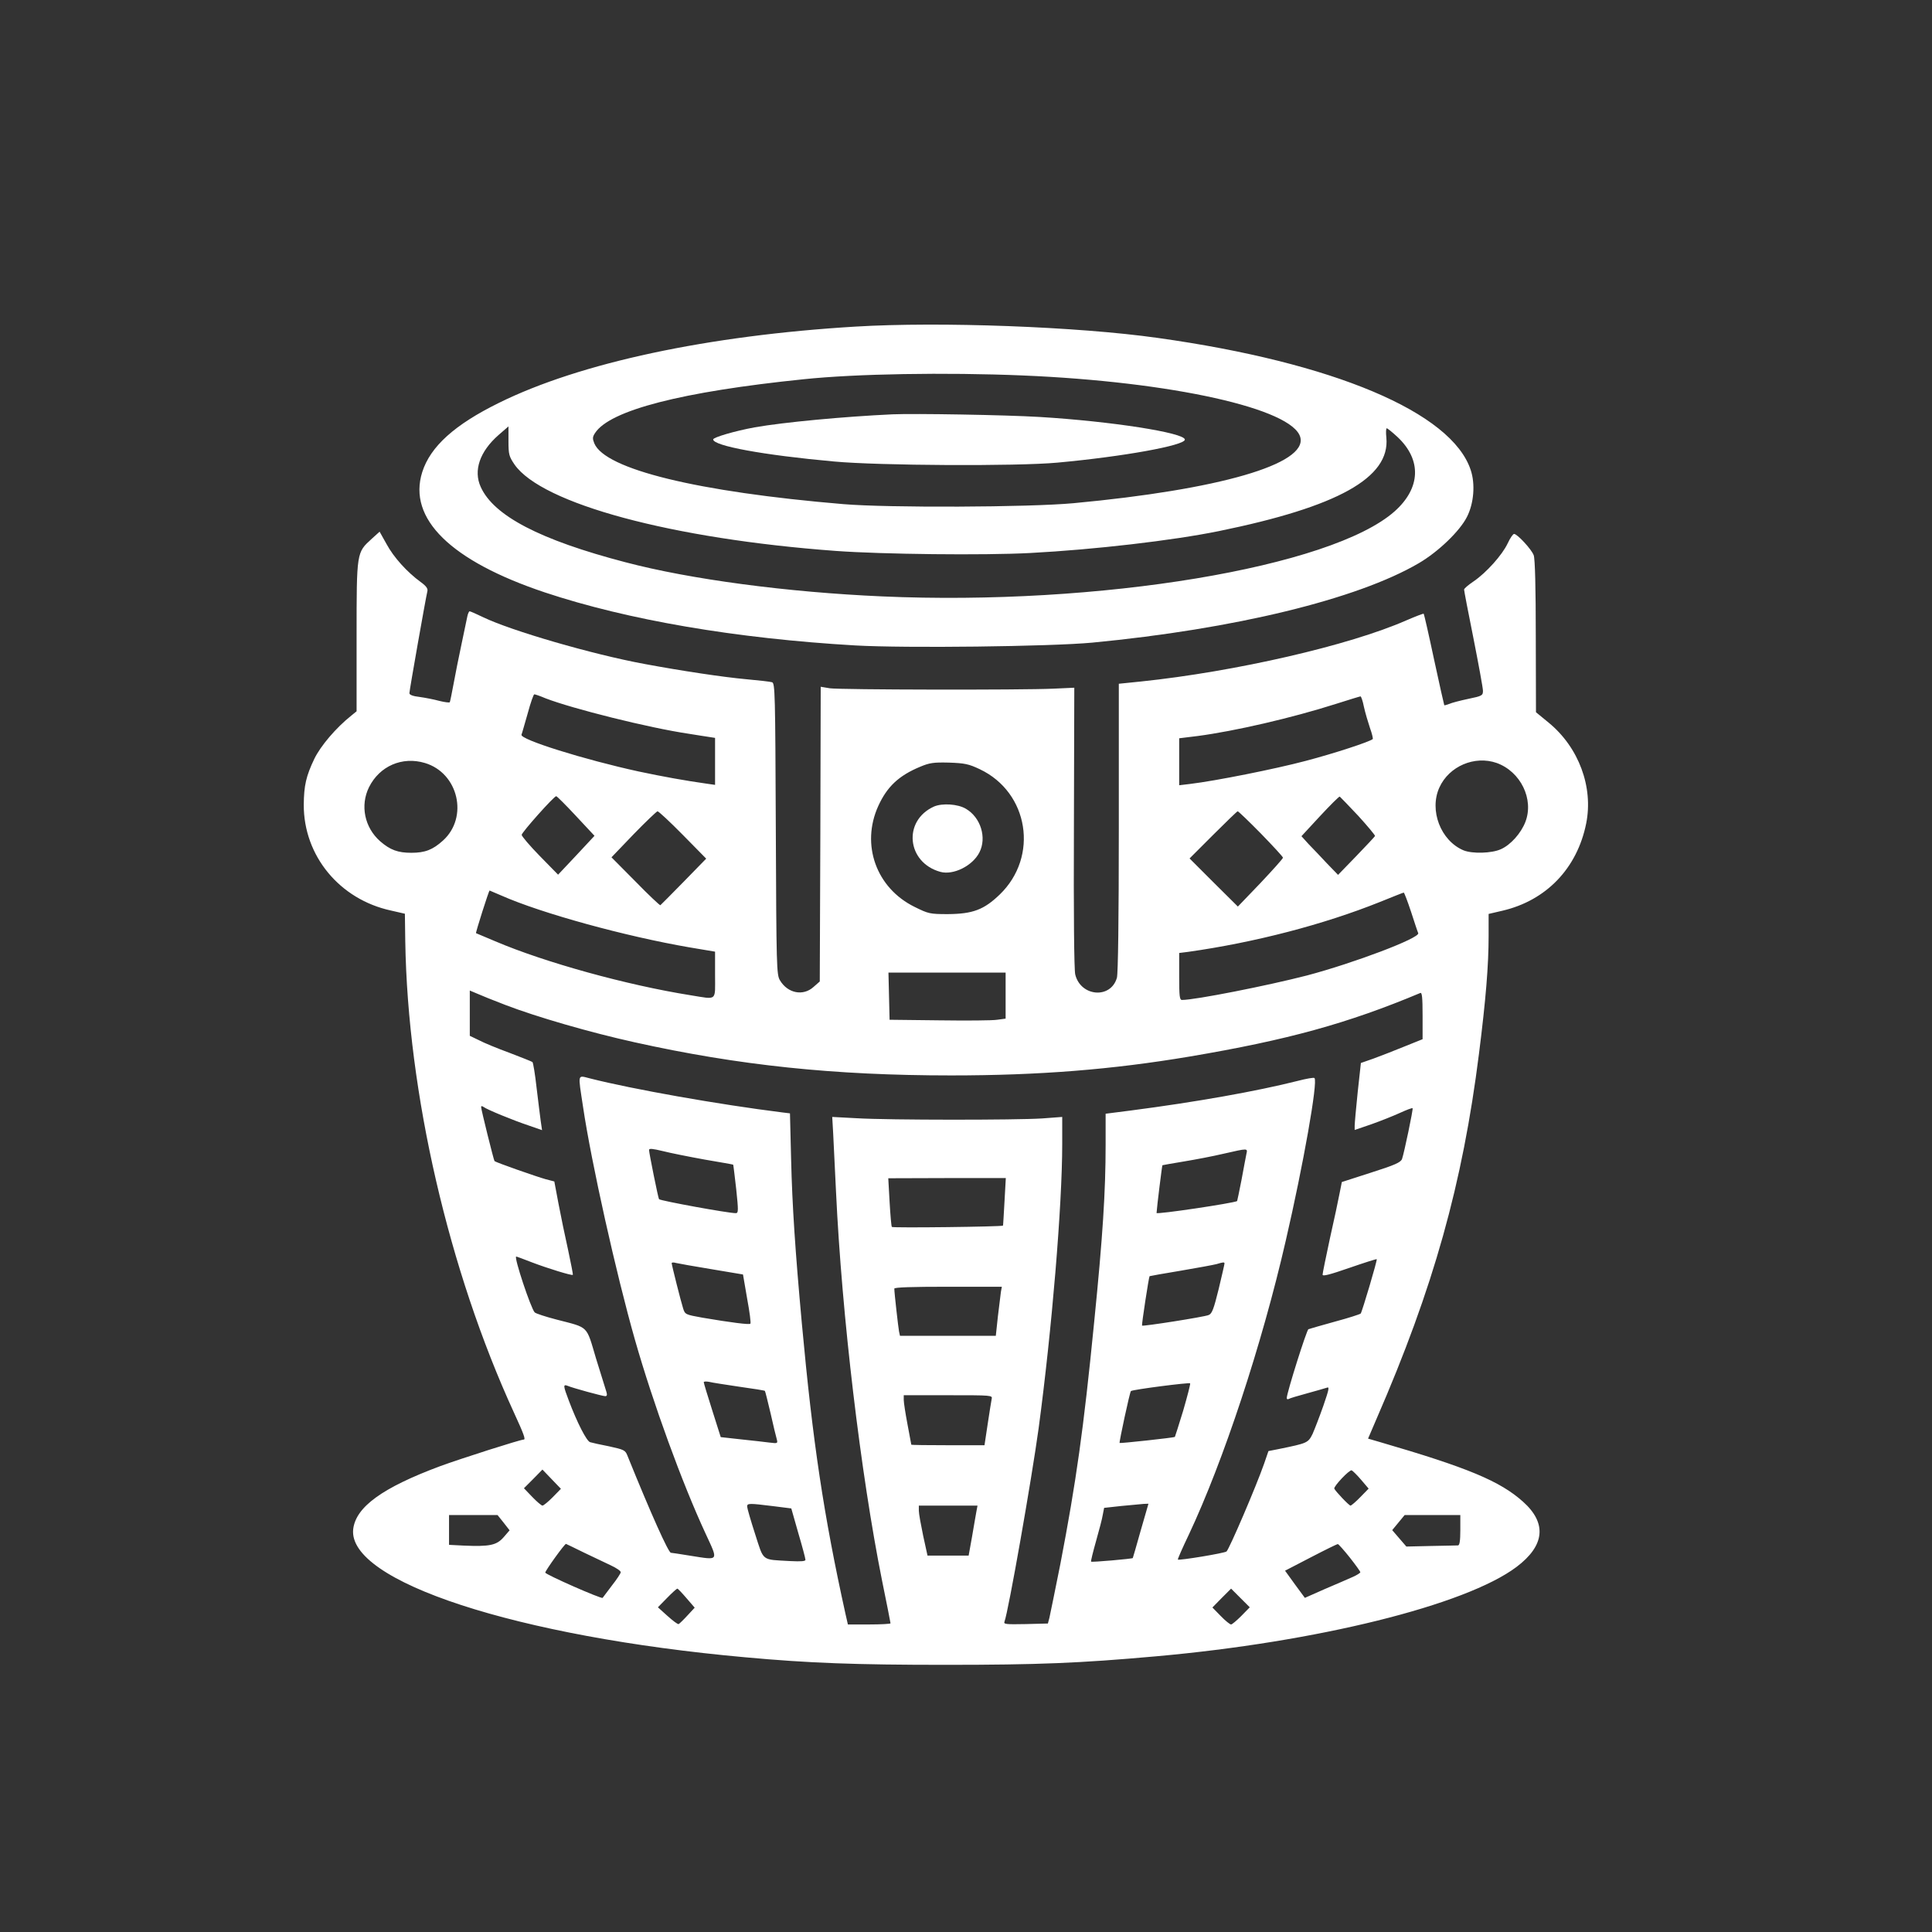 <?xml version="1.0" standalone="no"?>
<!DOCTYPE svg PUBLIC "-//W3C//DTD SVG 20010904//EN"
 "http://www.w3.org/TR/2001/REC-SVG-20010904/DTD/svg10.dtd">
<svg version="1.0" xmlns="http://www.w3.org/2000/svg"
 width="1024pt" height="1024pt" viewBox="0 0 1024 1024"
 preserveAspectRatio="xMidYMid meet">

<rect x="0" y="0" width="1024" height="1024" fill="#333333" stroke="none"/>

<g transform="translate(0,1024) scale(0.1,-0.1)"
fill="#ffffff" stroke="none">
<path d="M4535 8509 c-783 -47 -1461 -192 -1890 -404 -236 -116 -364 -232
-407 -367 -78 -247 151 -471 650 -638 439 -146 1010 -244 1646 -281 265 -15
1031 -6 1256 15 753 72 1404 230 1730 421 104 61 217 170 255 245 37 72 45
175 20 249 -101 306 -728 570 -1659 700 -424 60 -1157 87 -1601 60z m885 -259
c791 -33 1433 -176 1472 -328 37 -142 -429 -277 -1202 -349 -236 -22 -984 -25
-1220 -5 -775 65 -1263 185 -1320 322 -10 25 -10 34 4 55 79 121 461 219 1106
285 277 29 750 37 1160 20z m-2725 -347 c0 -72 3 -82 32 -125 145 -208 834
-394 1703 -458 247 -18 785 -24 1030 -11 341 18 754 66 1000 116 631 129 908
283 888 495 -3 27 -2 50 2 50 4 0 30 -21 58 -47 128 -121 122 -270 -16 -393
-334 -297 -1568 -502 -2717 -451 -501 22 -1015 90 -1360 181 -452 118 -698
246 -767 399 -40 87 -5 188 94 275 29 25 53 46 53 46 0 0 0 -35 0 -77z"/>
<path d="M4730 8044 c-258 -12 -577 -42 -730 -69 -104 -19 -220 -53 -220 -64
0 -34 265 -83 640 -117 235 -22 971 -26 1185 -6 349 32 675 91 675 122 0 36
-389 97 -770 120 -183 11 -663 19 -780 14z"/>
<path d="M1970 7384 c-80 -73 -80 -67 -80 -517 l0 -397 -27 -22 c-83 -66 -164
-162 -197 -230 -44 -92 -55 -142 -56 -243 -1 -271 190 -502 462 -561 l74 -17
2 -146 c13 -805 230 -1744 576 -2498 52 -113 63 -143 52 -143 -18 0 -334 -101
-443 -141 -306 -114 -447 -216 -461 -334 -31 -277 868 -570 2078 -679 338 -31
586 -40 1060 -40 492 0 714 9 1115 45 855 76 1643 271 1913 474 150 113 162
232 34 346 -122 109 -292 180 -759 316 l-62 18 45 105 c302 694 456 1245 543
1936 36 285 51 467 51 624 l0 116 73 17 c232 54 396 224 444 462 39 193 -39
404 -199 535 l-67 55 -1 402 c0 257 -4 412 -11 430 -11 31 -87 113 -104 113
-6 0 -21 -22 -34 -50 -29 -62 -114 -156 -180 -201 -28 -19 -51 -38 -51 -44 0
-5 22 -122 50 -260 27 -137 50 -262 50 -276 0 -25 -4 -28 -77 -43 -43 -9 -89
-21 -102 -27 -13 -5 -25 -8 -26 -7 -1 2 -26 111 -54 242 -28 132 -53 241 -55
243 -2 2 -43 -14 -92 -35 -302 -133 -908 -272 -1406 -324 l-118 -12 0 -760 c0
-491 -4 -774 -10 -798 -32 -114 -192 -101 -221 17 -6 24 -9 327 -7 780 l2 740
-109 -5 c-169 -8 -1134 -6 -1187 2 l-48 8 -2 -781 -3 -781 -33 -29 c-55 -50
-137 -34 -178 35 -18 30 -19 67 -22 803 -3 719 -4 772 -20 777 -9 3 -71 10
-137 16 -122 11 -341 44 -540 81 -276 51 -706 176 -855 248 -35 17 -67 31 -71
31 -3 0 -9 -12 -12 -27 -3 -16 -17 -82 -31 -148 -14 -66 -33 -160 -42 -210 -9
-49 -18 -93 -20 -97 -2 -3 -27 0 -55 7 -29 8 -76 17 -105 21 -35 4 -54 11 -54
20 0 15 87 507 95 539 4 15 -5 28 -35 50 -72 52 -144 132 -181 201 l-37 66
-42 -38z m921 -845 c142 -55 549 -157 759 -188 41 -7 90 -14 108 -17 l32 -5 0
-125 0 -124 -42 6 c-114 16 -236 38 -363 65 -289 63 -631 170 -621 195 3 7 17
58 33 113 15 56 31 101 35 101 4 0 31 -9 59 -21z m4338 -45 c7 -32 22 -82 32
-112 11 -30 17 -57 15 -59 -14 -14 -207 -77 -356 -116 -162 -43 -478 -106
-612 -122 l-58 -7 0 124 0 125 98 12 c197 26 500 96 732 170 69 22 128 40 131
40 3 1 12 -24 18 -55z m-4977 -298 c178 -53 232 -288 96 -411 -54 -49 -95 -65
-168 -65 -71 0 -112 15 -165 61 -83 73 -107 190 -59 287 56 112 176 164 296
128z m5681 0 c127 -46 198 -192 152 -312 -23 -60 -78 -122 -130 -145 -48 -22
-151 -25 -198 -6 -121 51 -183 212 -128 333 51 113 187 171 304 130z m-2740
-33 c260 -123 314 -463 106 -664 -84 -81 -143 -103 -275 -104 -96 0 -103 2
-176 38 -204 100 -286 330 -193 535 47 103 109 161 222 208 50 21 71 24 153
22 83 -3 104 -7 163 -35z m-2140 -248 l98 -105 -96 -103 -97 -103 -97 99 c-53
54 -96 105 -96 112 0 13 171 205 183 205 4 0 51 -47 105 -105z m4146 1 c50
-55 90 -103 89 -107 -2 -4 -47 -52 -100 -107 l-96 -99 -59 61 c-32 34 -75 80
-97 102 l-38 42 98 106 c54 58 101 105 105 104 3 -2 47 -48 98 -102z m-3580
-101 l124 -126 -119 -122 c-66 -67 -121 -123 -124 -125 -3 -1 -63 55 -132 126
l-127 128 117 122 c64 66 122 121 127 122 6 0 66 -56 134 -125z m3064 7 c64
-66 117 -123 117 -128 0 -5 -54 -65 -119 -134 l-120 -125 -128 127 -128 128
125 125 c69 69 127 125 130 125 4 0 59 -53 123 -118z m-4027 -328 c214 -95
660 -217 997 -275 l137 -23 0 -123 c0 -142 14 -131 -130 -108 -339 54 -772
174 -1035 286 -55 23 -101 43 -102 43 -3 2 68 226 72 226 1 0 29 -12 61 -26z
m4823 -87 c18 -56 35 -107 38 -113 9 -26 -340 -158 -589 -224 -209 -54 -593
-130 -663 -130 -13 0 -15 20 -15 124 l0 125 48 6 c354 50 718 145 1015 264 67
27 124 50 127 50 3 0 20 -45 39 -102z m-2149 -444 l0 -122 -45 -6 c-24 -4
-163 -5 -307 -3 l-263 3 -3 125 -3 125 311 0 310 0 0 -122z m-2650 -50 c164
-63 447 -145 682 -197 553 -123 1061 -176 1679 -176 467 0 853 31 1264 100
521 88 839 176 1223 337 9 4 12 -24 12 -120 l0 -125 -97 -39 c-54 -22 -128
-51 -164 -64 l-66 -23 -17 -155 c-9 -86 -16 -166 -16 -178 l0 -22 88 30 c48
17 116 44 151 60 35 16 66 28 68 25 4 -4 -45 -238 -56 -269 -7 -18 -38 -32
-164 -72 l-155 -50 -12 -60 c-6 -33 -29 -140 -51 -238 -21 -98 -39 -185 -39
-193 0 -10 38 0 142 36 78 27 144 48 145 46 4 -4 -78 -280 -85 -288 -4 -4 -66
-24 -137 -43 -72 -20 -135 -38 -140 -40 -9 -2 -115 -338 -115 -365 0 -6 5 -8
10 -5 6 4 50 17 98 30 48 13 95 27 105 30 14 6 11 -9 -19 -96 -20 -57 -46
-124 -57 -149 -24 -48 -27 -49 -178 -80 l-56 -11 -23 -67 c-42 -120 -183 -449
-199 -465 -9 -9 -252 -49 -258 -43 -2 2 24 61 58 132 183 389 387 1005 514
1559 93 402 171 843 152 861 -3 4 -43 -3 -89 -15 -218 -55 -539 -112 -885
-157 l-133 -17 0 -164 c0 -248 -15 -486 -61 -943 -56 -567 -95 -843 -179
-1280 -28 -140 -54 -268 -58 -285 l-8 -30 -118 -3 c-104 -2 -118 -1 -112 13
21 56 143 749 181 1025 70 522 125 1181 125 1507 l0 143 -107 -8 c-140 -9
-810 -9 -980 1 l-132 7 5 -87 c2 -49 9 -187 15 -308 31 -660 131 -1498 244
-2062 25 -122 45 -224 45 -227 0 -3 -51 -6 -113 -6 l-113 0 -13 57 c-115 521
-173 906 -231 1538 -35 384 -51 623 -57 872 l-6 242 -41 5 c-336 42 -794 123
-1018 180 -69 17 -65 31 -38 -149 44 -297 177 -891 275 -1235 97 -340 251
-762 375 -1029 68 -147 73 -141 -79 -117 -54 9 -102 16 -105 16 -13 0 -104
202 -231 516 -11 28 -19 31 -96 48 -46 9 -92 19 -101 22 -19 5 -70 106 -113
220 -30 79 -31 88 -7 79 28 -12 186 -55 200 -55 9 0 11 7 6 23 -4 12 -29 92
-55 177 -53 178 -36 161 -209 206 -58 15 -110 32 -116 38 -20 20 -112 296 -98
296 3 0 40 -14 84 -31 81 -31 211 -71 216 -66 2 2 -10 61 -25 132 -16 72 -39
182 -51 246 l-22 117 -46 12 c-47 13 -264 89 -271 96 -4 4 -71 273 -71 287 0
6 5 5 13 0 16 -13 154 -70 241 -99 l69 -24 -7 48 c-4 26 -13 106 -22 177 -8
72 -18 133 -22 136 -4 3 -59 25 -122 49 -63 23 -136 53 -162 67 l-48 23 0 120
0 120 38 -16 c20 -9 89 -37 152 -61z m1055 -819 c82 -14 151 -26 151 -27 1 -1
8 -59 16 -129 12 -114 12 -128 -2 -128 -41 0 -396 65 -407 74 -4 3 -53 246
-53 261 0 9 19 7 73 -6 39 -10 139 -30 222 -45z m2871 29 c-3 -16 -15 -77 -26
-138 -12 -60 -22 -110 -23 -111 -20 -11 -427 -72 -427 -63 2 34 29 251 31 253
2 1 54 10 114 20 61 10 155 28 210 41 132 30 128 30 121 -2z m-1282 -252 c-4
-69 -7 -127 -8 -127 -5 -6 -585 -13 -589 -7 -3 4 -8 64 -12 133 l-7 125 312 1
311 0 -7 -125z m-1553 -358 l167 -28 22 -128 c13 -70 21 -130 17 -133 -6 -6
-101 6 -254 32 -89 16 -92 17 -102 48 -12 37 -61 232 -61 241 0 4 10 5 23 1
12 -3 97 -18 188 -33z m2719 30 c0 -4 -14 -65 -31 -136 -26 -105 -35 -130 -53
-137 -23 -10 -348 -61 -353 -56 -3 3 36 259 40 262 1 1 75 14 165 29 89 15
175 31 190 35 36 11 42 11 42 3z m-1185 -150 c-2 -16 -9 -74 -16 -130 l-11
-103 -254 0 -254 0 -5 23 c-4 21 -25 205 -25 227 0 7 94 10 285 10 l285 0 -5
-27z m-1386 -503 c73 -10 134 -20 135 -22 2 -2 15 -55 30 -118 14 -63 29 -125
33 -138 6 -23 4 -23 -38 -18 -24 3 -92 11 -151 17 l-108 12 -45 142 c-25 78
-45 145 -45 149 0 4 12 5 28 2 15 -4 87 -15 161 -26z m2352 -127 c-23 -75 -43
-138 -44 -139 -5 -4 -289 -35 -293 -32 -3 4 54 270 60 275 8 8 312 47 314 41
2 -4 -15 -69 -37 -145z m-1015 62 c-2 -11 -12 -71 -21 -132 l-17 -113 -194 0
c-107 0 -194 1 -194 3 0 1 -9 49 -20 107 -11 58 -20 116 -20 130 l0 25 236 0
c231 0 235 0 230 -20z m-2327 -521 c-24 -24 -48 -44 -54 -44 -5 0 -30 21 -54
46 l-44 46 49 49 49 50 49 -51 49 -51 -44 -45z m4285 93 l40 -47 -44 -45 c-24
-25 -48 -45 -52 -45 -8 0 -80 76 -86 90 -4 12 80 101 92 97 5 -2 28 -24 50
-50z m-3115 -140 l95 -12 37 -130 c21 -71 38 -135 38 -142 1 -8 -23 -10 -81
-7 -155 9 -138 -4 -186 144 -23 71 -42 137 -42 145 0 18 10 18 139 2z m1947
-129 c-22 -79 -41 -144 -42 -146 -2 -4 -217 -23 -221 -19 -2 3 10 51 26 108
16 57 33 120 36 141 l7 36 91 10 c51 5 104 10 118 11 l26 1 -41 -142z m-871
100 c-3 -18 -14 -78 -23 -133 l-18 -100 -109 0 -109 0 -23 105 c-12 58 -23
117 -23 133 l0 27 155 0 156 0 -6 -32z m-2506 -58 l32 -41 -32 -37 c-37 -42
-73 -50 -211 -44 l-78 4 0 79 0 79 128 0 129 0 32 -40z m5071 -40 c0 -57 -4
-80 -12 -81 -7 0 -72 -2 -143 -3 l-131 -3 -38 44 -37 43 33 40 33 40 148 0
147 0 0 -80z m-4645 -119 c50 -24 114 -54 143 -68 28 -13 52 -29 52 -36 0 -6
-21 -38 -47 -71 -26 -34 -48 -63 -49 -65 -6 -7 -304 124 -304 134 0 10 104
155 110 152 3 -1 46 -22 95 -46z m4059 -26 c30 -38 56 -74 56 -78 0 -4 -19
-16 -42 -26 -24 -11 -90 -39 -148 -64 l-104 -46 -53 72 -52 72 137 71 c75 39
140 71 143 70 4 -1 32 -32 63 -71z m-3516 -215 l44 -51 -39 -42 c-21 -23 -42
-43 -46 -45 -5 -2 -31 18 -59 43 l-51 46 48 49 c27 28 52 50 55 50 3 0 25 -23
48 -50z m2941 -95 c-24 -24 -49 -45 -54 -45 -6 0 -31 20 -55 45 l-44 45 49 50
50 50 49 -49 50 -50 -45 -46z"/>
<path d="M4950 5965 c-166 -75 -144 -297 34 -346 69 -19 171 32 207 103 40 78
7 185 -71 231 -43 26 -126 31 -170 12z"/>
</g>
</svg>

